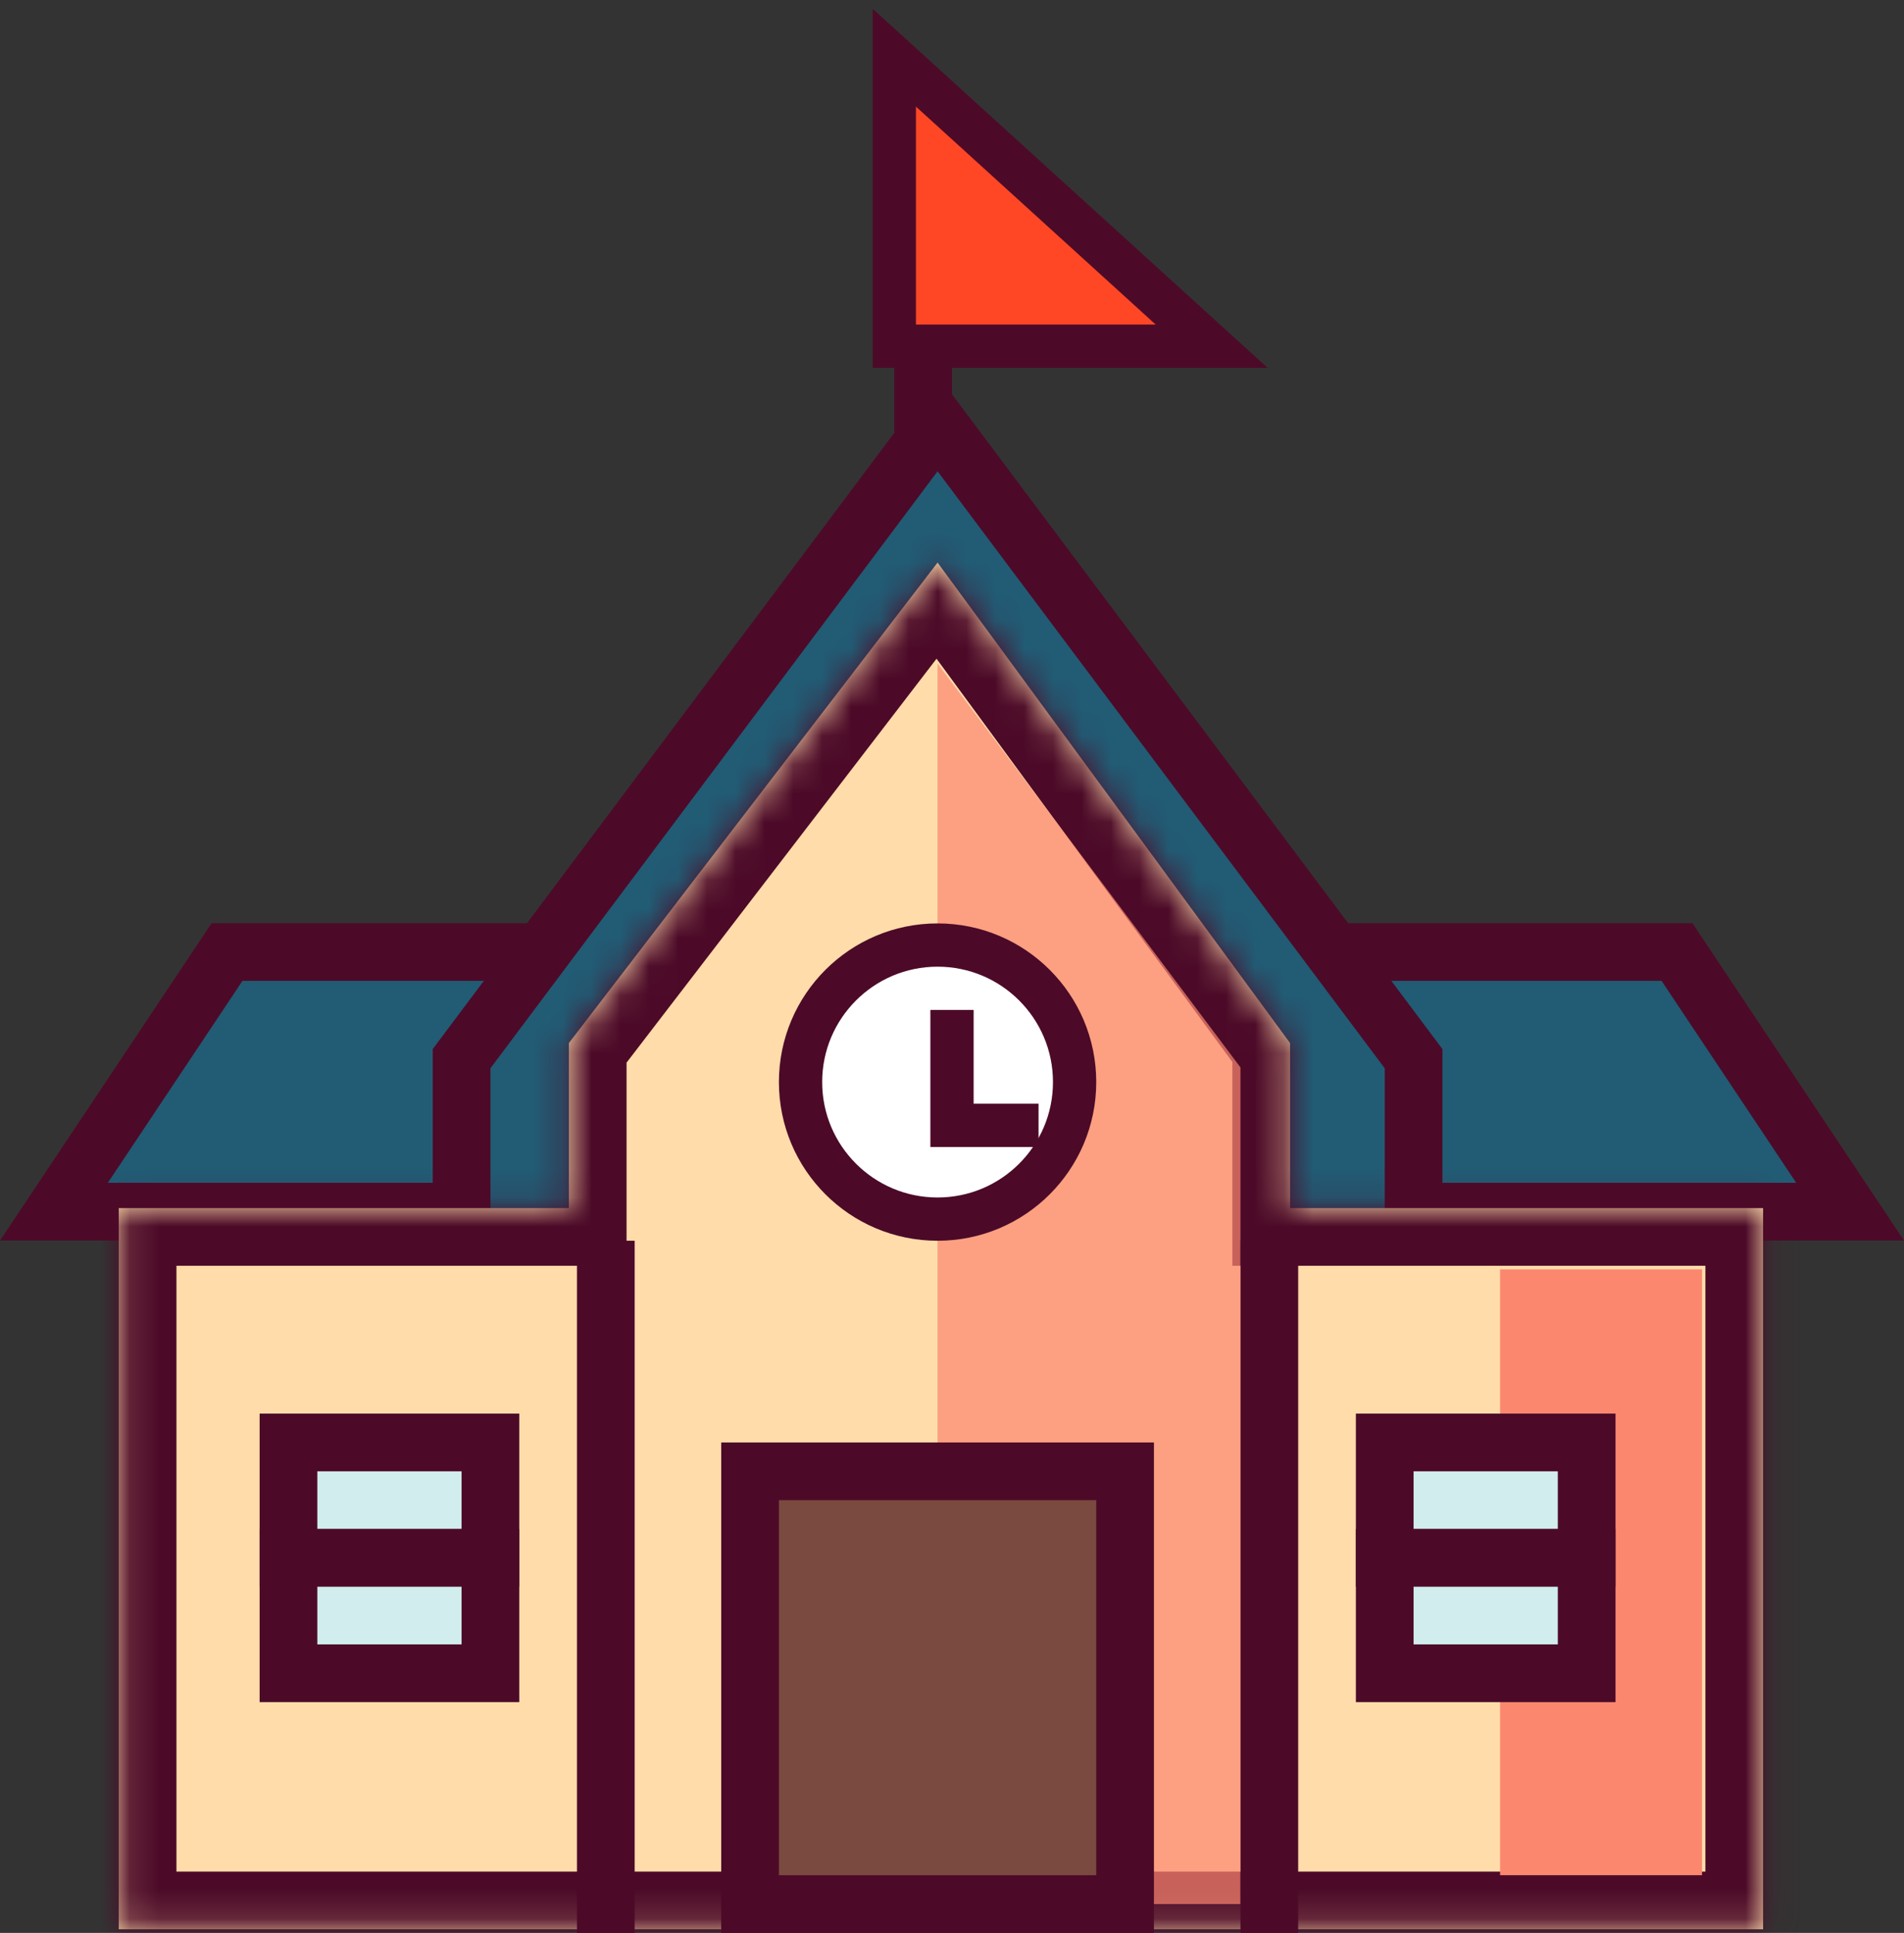 <svg width="66" height="67" viewBox="0 0 66 67" fill="none" xmlns="http://www.w3.org/2000/svg">
<rect x="0" y="0" width="66" height="67" fill="#333333" stroke="none"/>
<path d="M1.869 42L7.869 33H58.132L64.132 42H1.869Z" fill="#225B74" stroke="#4C0A28" stroke-width="2"/>
<path d="M16 43V36.697L32.5 14.668L49 36.697V43H16Z" fill="#225B74" stroke="#4C0A28" stroke-width="2"/>
<mask id="path-3-inside-1_1024_5040" fill="white">
<path fill-rule="evenodd" clip-rule="evenodd" d="M32.5 19.5L19.719 36.156V41.875H4.116V66.875H61.116V41.875H44.719V36.156L32.5 19.5Z"/>
</mask>
<path fill-rule="evenodd" clip-rule="evenodd" d="M32.5 19.5L19.719 36.156V41.875H4.116V66.875H61.116V41.875H44.719V36.156L32.5 19.5Z" fill="#FFDCAA"/>
<path d="M19.719 36.156L18.132 34.938L17.719 35.477V36.156H19.719ZM32.5 19.5L34.112 18.317L32.536 16.168L30.913 18.282L32.5 19.5ZM19.719 41.875V43.875H21.719V41.875H19.719ZM4.116 41.875V39.875H2.116V41.875H4.116ZM4.116 66.875H2.116V68.875H4.116V66.875ZM61.116 66.875V68.875H63.116V66.875H61.116ZM61.116 41.875H63.116V39.875H61.116V41.875ZM44.719 41.875H42.719V43.875H44.719V41.875ZM44.719 36.156H46.719V35.501L46.331 34.972L44.719 36.156ZM21.305 37.373L34.087 20.718L30.913 18.282L18.132 34.938L21.305 37.373ZM21.719 41.875V36.156H17.719V41.875H21.719ZM4.116 43.875H19.719V39.875H4.116V43.875ZM6.116 66.875V41.875H2.116V66.875H6.116ZM61.116 64.875H4.116V68.875H61.116V64.875ZM59.116 41.875V66.875H63.116V41.875H59.116ZM44.719 43.875H61.116V39.875H44.719V43.875ZM42.719 36.156V41.875H46.719V36.156H42.719ZM30.887 20.683L43.106 37.339L46.331 34.972L34.112 18.317L30.887 20.683Z" fill="#4C0A28" mask="url(#path-3-inside-1_1024_5040)"/>
<rect x="51.999" y="44" width="7" height="21" fill="#FB876F"/>
<path d="M32.499 23L42.999 37V66H32.499V23Z" fill="#FB876F" fill-opacity="0.7"/>
<rect x="26" y="51" width="13" height="15" fill="#7A4940" stroke="#4C0A28" stroke-width="2"/>
<rect x="31.5" y="4.5" width="1" height="11" fill="#FFDCAA" stroke="#4C0A28"/>
<path d="M31 12V2L42 12H31Z" fill="#FF4725" stroke="#4C0A28" stroke-width="1.5"/>
<rect x="48" y="50" width="7" height="4" fill="#D1EDED" stroke="#4C0A28" stroke-width="2"/>
<rect x="10" y="50" width="7" height="4" fill="#D1EDED" stroke="#4C0A28" stroke-width="2"/>
<rect x="48" y="54" width="7" height="4" fill="#D1EDED" stroke="#4C0A28" stroke-width="2"/>
<rect x="10" y="54" width="7" height="4" fill="#D1EDED" stroke="#4C0A28" stroke-width="2"/>
<circle cx="32.5" cy="37.508" r="4.75" fill="white" stroke="#4C0A28" stroke-width="1.5"/>
<path d="M33 35.008V39.008H36" stroke="#4C0A28" stroke-width="1.5"/>
<path d="M44 43.008V67.008" stroke="#4C0A28" stroke-width="2"/>
<path d="M21 43.008V67.008" stroke="#4C0A28" stroke-width="2"/>
</svg>
